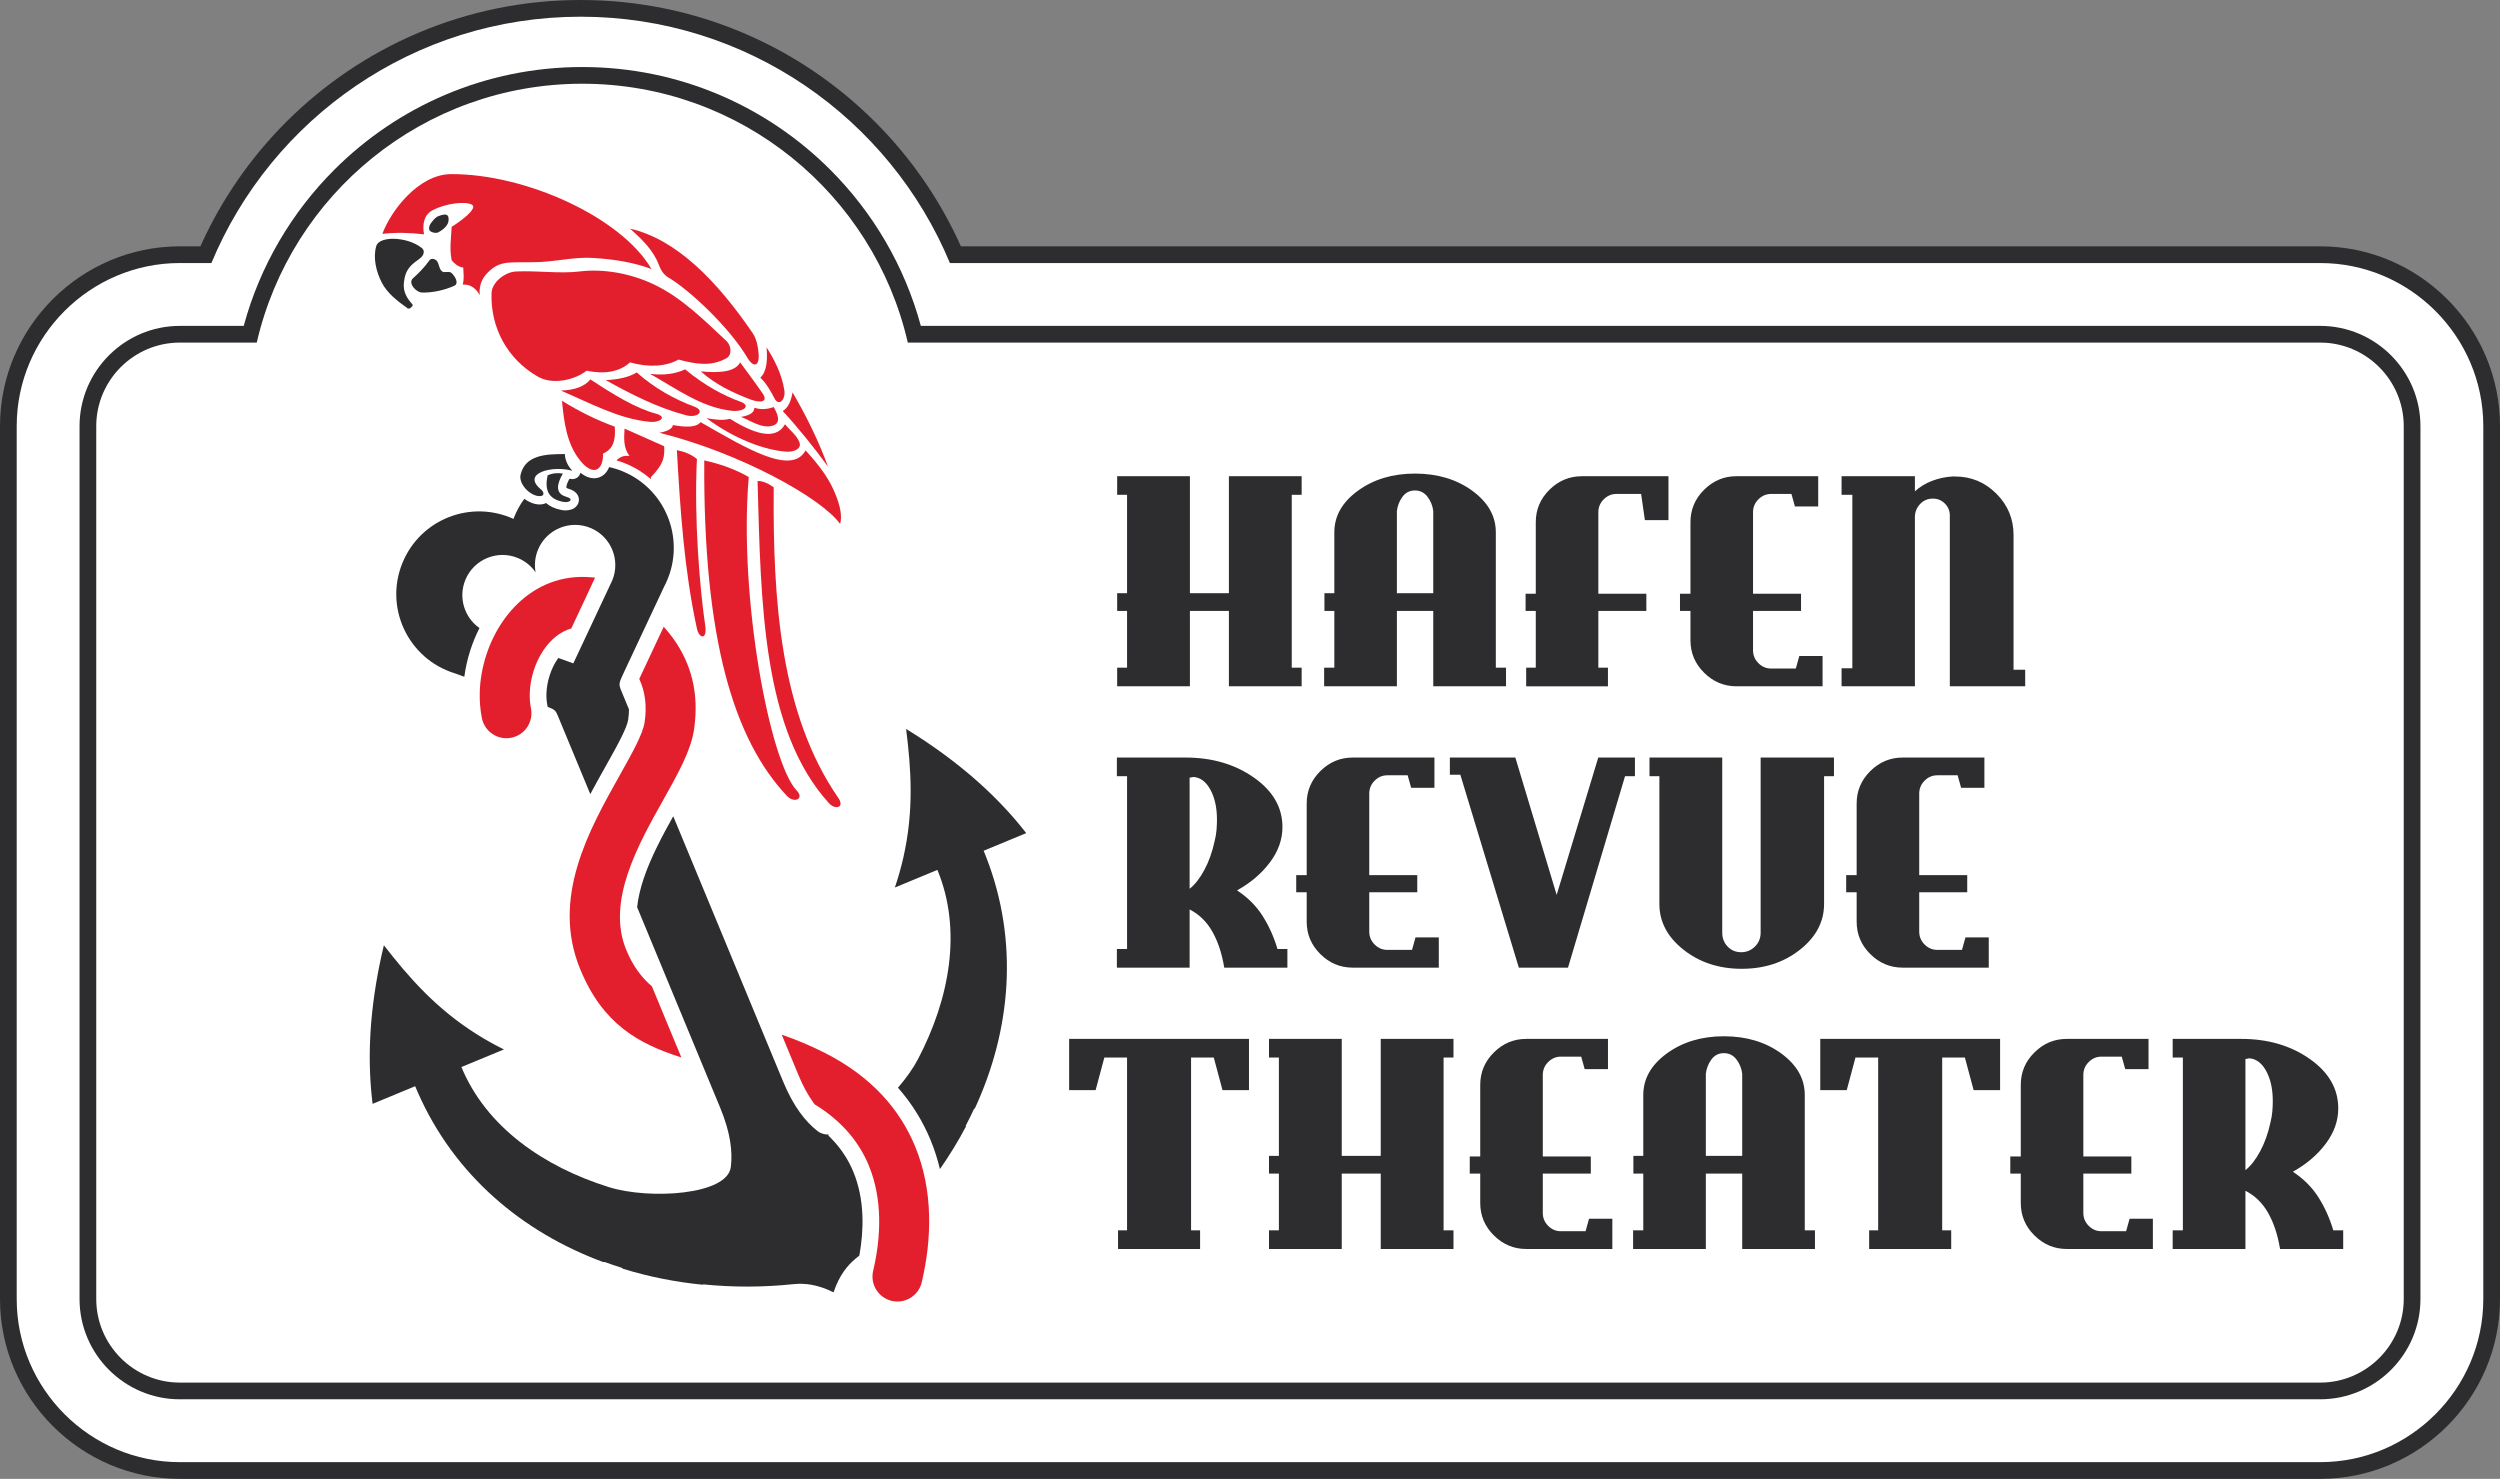 <?xml version="1.0" encoding="UTF-8"?>
<svg xmlns="http://www.w3.org/2000/svg" xmlns:xlink="http://www.w3.org/1999/xlink" xmlns:xodm="http://www.corel.com/coreldraw/odm/2003" xml:space="preserve" width="586.168mm" height="346.741mm" version="1.1" style="shape-rendering:geometricPrecision; text-rendering:geometricPrecision; image-rendering:optimizeQuality; fill-rule:evenodd; clip-rule:evenodd" viewBox="0 0 58776.37 34768.46">
 <rect x="0" y="0" width="58776.37" height="34768.46" fill="#808080" stroke="none"/>
 <defs>
  <style type="text/css">
   
    .fil1 {fill:white}
    .fil3 {fill:#E41F2D}
    .fil0 {fill:#2D2C2E}
    .fil4 {fill:#E41F2D;fill-rule:nonzero}
    .fil2 {fill:#2D2C2E;fill-rule:nonzero}
   
  </style>
 </defs>
 <g id="Ebene_x0020_1">
  <path class="fil0" d="M4226.25 5791.6l485.32 0c491.22,-1096.11 1177.99,-2085.5 2016.08,-2923.6 1772,-1771.98 4219.98,-2868.01 6923.91,-2868.01 2703.91,0 5151.92,1096.03 6923.91,2868.01 838.1,838.1 1524.86,1827.49 2016.08,2923.6l31958.57 0c1162.64,0 2219.31,475.32 2985.1,1241.15 765.83,765.79 1241.15,1822.47 1241.15,2985.11l0 20524.34c0,1162.64 -475.32,2219.31 -1241.15,2985.1 -765.79,765.83 -1822.47,1241.15 -2985.1,1241.15l-50323.87 0c-1162.64,0 -2219.31,-475.32 -2985.1,-1241.15 -765.83,-765.79 -1241.15,-1822.47 -1241.15,-2985.1l0 -20524.34c0,-1162.65 475.32,-2219.32 1241.15,-2985.11 765.79,-765.83 1822.47,-1241.15 2985.1,-1241.15z"></path>
  <path class="fil1" d="M13651.56 392.66c3912.76,0 7266.69,2391.08 8681.43,5791.6l32217.14 0c2108.49,0 3833.61,1725.3 3833.61,3833.61l0 20524.34c0,2108.49 -1725.11,3833.61 -3833.61,3833.61l-50323.87 0c-2108.49,0 -3833.61,-1725.11 -3833.61,-3833.61l0 -20524.34c0,-2108.5 1725.11,-3833.61 3833.61,-3833.61l743.88 0c1414.74,-3400.52 4768.66,-5791.6 8681.43,-5791.6z"></path>
  <path class="fil2" d="M4226.25 7661.96l1503.75 0c381.39,-1409.08 1126.83,-2668.49 2129.31,-3670.98 1492.17,-1492.17 3553.61,-2415.12 5830.55,-2415.12 2276.94,0 4338.38,922.95 5830.55,2415.12 1002.46,1002.48 1747.9,2261.9 2129.31,3670.98l32900.42 0c648.28,0 1237.38,264.94 1664.17,691.73 426.79,426.79 691.74,1015.89 691.74,1664.18l0 20524.34c0,648.28 -264.95,1237.38 -691.74,1664.17 -426.79,426.79 -1015.89,691.73 -1664.17,691.73l-50323.89 0c-648.28,0 -1237.38,-264.94 -1664.17,-691.73 -426.8,-426.79 -691.74,-1015.89 -691.74,-1664.17l0 -20524.34c0,-648.29 264.94,-1237.39 691.74,-1664.18 426.79,-426.79 1015.89,-691.73 1664.17,-691.73z"></path>
  <path class="fil1" d="M4226.25 8054.6l1810.25 0c801.61,-3486.22 3923.82,-6086.08 7653.36,-6086.08 3729.53,0 6851.76,2599.86 7653.36,6086.08l33206.92 0c1079.79,0 1963.25,884.05 1963.25,1963.26l0 20524.34c0,1079.78 -883.46,1963.25 -1963.25,1963.25l-50323.89 0c-1079.79,0 -1963.25,-883.47 -1963.25,-1963.25l0 -20524.34c0,-1079.79 883.46,-1963.26 1963.25,-1963.26z"></path>
  <path class="fil0" d="M9270.6 5614.38c-151.7,-5.7 -382.6,26.5 -424.94,172.28 -79.81,274.76 -2.03,594.15 126.33,849.87 129.93,258.86 378.76,446.07 614.44,614.42 39.7,28.38 142.3,-61.86 109.11,-97.6 -121.18,-130.48 -221.05,-288.11 -200.99,-499.6 32.09,-338.13 183.33,-435.78 373.25,-574.23 112,-81.67 119.17,-193.7 51.68,-246.92 -179.19,-141.27 -420.86,-209.63 -648.88,-218.21z"></path>
  <path class="fil0" d="M10683.2 6716.9c110.75,-50.44 21.15,-225.32 -74.64,-304.35 -56.79,-46.84 -160.91,11.8 -218.21,-34.45 -65.97,-53.22 -64.64,-157.53 -109.11,-229.68 -36.98,-59.99 -140.54,-89.93 -183.76,-28.72 -124.69,176.65 -289.76,336.36 -384.73,419.2 -134.07,116.91 72.03,335.3 206.73,338.79 245.76,6.41 526.17,-52.57 763.72,-160.79z"></path>
  <path class="fil0" d="M10545.4 5189.46c15.37,-162.15 -63.04,-172.42 -235.45,-109.11 -78.92,28.98 -126.08,100.4 -178.01,166.53 -44.7,56.89 -67.76,160.89 -5.73,195.24 59.09,32.71 130.22,46.71 183.74,17.22 138.57,-76.33 226.28,-173.29 235.45,-269.88z"></path>
  <path class="fil0" d="M13280.05 10675.55c5.9,154.82 76.3,285.95 176.31,393.71 -440.29,-132.36 -1221.45,43.49 -734.55,440.74 69.3,56.52 98.36,170.62 -64.64,152.77 -217.15,-23.77 -468.39,-293 -417.22,-505.36 110.68,-459.38 582.9,-482.74 1040.1,-481.86z"></path>
  <path class="fil0" d="M13233.05 11133.89c-121.45,-17.93 -231.14,-13.42 -358.47,41.15 -71.32,333.48 7.11,551.44 358.47,622.88 165.58,33.68 268.26,-65.25 82.26,-117.53 -280.76,-78.87 -213.64,-319.73 -82.26,-546.5z"></path>
  <path class="fil2" d="M14639.88 11081.63c1061.08,439.49 1509.45,1693.86 976.11,2706.44 -315.05,671.26 -630.07,1342.49 -945.11,2013.74 -123.81,263.78 -130.77,278.68 -59.88,449.8l176.81 426.87c-0.55,78.05 -6.99,159.43 -19.49,244.24 -13.73,93.12 -75.03,239.48 -164,419.43 -94.16,190.56 -232.72,437.5 -380.41,700.67 -112.99,201.33 -230.36,410.53 -345.77,627.37l-747.81 -1805.29c-65.28,-157.57 -73.89,-178.28 -254.73,-245.9 -2.34,-15.31 -5.06,-30.64 -8.16,-45.97 -8.48,-42.15 -14.32,-84.29 -17.58,-125.92 -3.51,-44.82 -4.43,-91.59 -2.88,-139.75 4.59,-142.1 30.23,-286.83 74.79,-425.62 44.33,-138.07 105.84,-267.77 182.39,-380.55 7.31,-10.78 14.75,-21.4 22.31,-31.83l352.46 127.32 877.53 -1869.77 -0.09 -0.02c13.64,-25.89 26.3,-52.59 37.75,-80.18 199.6,-481.98 -29.29,-1034.57 -511.26,-1234.25 -482.03,-199.65 -1034.63,29.25 -1234.27,511.25 -72.33,174.65 -88.39,358.54 -56.52,531.59l-0.04 0 -0.08 0.05c-99.81,-144.88 -241.2,-263.59 -415.86,-335.93 -482.02,-199.64 -1034.59,29.24 -1234.25,511.26 -172.75,417.13 -24.55,887.06 330.86,1135.42 -84.71,166.07 -156.05,338.96 -213.23,515.22 -66.86,206.18 -115.12,417.84 -143.45,629.6l-229.21 -82.79c-1091.98,-339.72 -1660.48,-1543.06 -1221.34,-2603.18 422.04,-1018.95 1603.91,-1482.54 2606.55,-1025.11 64.6,-173.02 151.13,-331.24 255.09,-472.86 75.34,56.08 159.76,98.38 244.14,118.69 23.17,5.58 45.04,9.57 65.21,11.76 83.81,9.16 150.64,-3.85 202.13,-30.62 85.89,76.84 202.57,131.66 355.35,162.73 120.74,24.54 233.07,2.07 299.88,-39.41 46.46,-28.78 80.85,-68.32 100.15,-115.78l0.27 0.11c25.99,-64.05 23.4,-130.43 -12.19,-194.81 -5,-9.13 -10.66,-17.69 -16.83,-25.7 -37.65,-50.97 -101.91,-95.59 -197.01,-122.33 -38.41,-10.78 -52.82,-21.77 -53.02,-32.22 -0.98,-51.93 30.84,-126.57 74.8,-205.42l10.37 3.03 0.03 -0.14c64.3,19.08 136.74,4.65 189.4,-44.33 29.54,-27.48 48.68,-61.98 57.25,-98.54 59.13,48.14 117.27,82.1 173.16,103.07 97.04,36.4 189.17,36.5 272.75,5.09 82.69,-31.08 149.63,-90.93 198.02,-175.03 11.81,-20.54 22.46,-42.67 31.88,-66.28 106.53,24.17 212.55,57.48 317.03,100.77zm1188.5 8108.96l2582.34 6234.41c245.75,593.25 522.53,941.04 809.71,1166.84 74.74,58.8 166.52,84.52 270.22,82.97l0 0.08 -18.61 19.55c20.79,19.71 41.07,39.6 60.88,59.6 4.46,5.06 9.07,10.04 13.83,14.9 232.96,238.87 400.39,502.51 514.98,779.16 133.87,323.18 198.78,667.98 213.31,1015.7 13.43,320.99 -14.88,643.73 -71.2,954.84 -25.21,20.84 -50.56,41.52 -75.99,62.12 -210.77,170.9 -397.32,410.32 -527.54,794.12l-2.91 8.89 -8.34 -4.24c-363.5,-179.31 -664.67,-216.68 -934.57,-188.49 -713.66,74.96 -1428.84,76.08 -2128.72,4.75l7.5 10.19c-651.76,-63.78 -1288.88,-190.99 -1898.44,-380.06l-1.2 -14.06c-144.61,-45.06 -287.67,-93.64 -429.1,-145.62l-9.96 10.48c-1916.83,-705.29 -3516.83,-2049.61 -4371.67,-3994.35l-6.92 -15.74c-9.87,-22.58 -19.6,-45.25 -29.29,-67.99l-14.82 -35.06c-3.65,-8.7 -7.38,-17.34 -11.01,-26.08l-500.36 207.22 -500.42 207.3 0 -0.02 -0.02 0.02 -1.56 -12.72 -4.1 -33.57 -0.92 -7.52 -0.55 -4.51 -3.42 -29.23 -0.84 -7.5 -2.32 -20.27 -4.79 -43.92 -0.49 -4.59 -5.06 -49.13 -0.67 -6.62 -4.27 -44.25 -0.63 -6.62 -0.27 -2.99 -4.24 -46.96 -0.22 -2.54 -0.17 -2.04 -0.53 -6.31 -3.95 -47.32 -0.08 -1.03 -0.21 -2.56 -3.95 -51.32 -0.12 -1.41c-1.33,-18.08 -2.59,-36.22 -3.82,-54.34l0 -0.2c-2.42,-35.77 -4.59,-71.61 -6.6,-107.56l-0.33 -6.45 -2.48 -47.45 -0.2 -4.12 -0.1 -2.01 -2.18 -48.39 -0.25 -5.1 0 -0.53 -0.16 -3.93c-2.22,-53.41 -3.98,-107.03 -5.26,-160.85l-0.09 -3.98 -1.06 -50.87 -0.14 -7.44c-0.27,-15.26 -0.47,-30.49 -0.65,-45.78l-0.07 -6.25 -0.04 -5 -0.43 -49.81 0 -1.51 -0.02 -2.18 -0.1 -45.39 -0.02 -8.91 0 -3.26 0.2 -47.26 0.01 -6.11 0.06 -8.06 0.45 -43.61 0.12 -9.66 0.71 -44.69 0.33 -17.73 0.9 -40.73 0.45 -17.95 0.88 -32.39 0.82 -26.88 1.04 -31.32 0.41 -12.26 0.06 -1.2 0.35 -9.04 1.43 -36.27 0.71 -17 0 -0.02 1.39 -31.21 0.23 -4.83 1.22 -25.85 0.02 -0.57 1.58 -31.29 0.22 -3.58 1.43 -26.58 0.06 -1.19 1.78 -31.42 0.04 -0.84 1.68 -27.78 0.61 -9.65 3.2 -49.51 1.23 -18.49 3.42 -47.45 0.43 -6.11c2.3,-30.86 4.73,-61.77 7.3,-92.72l2.71 -31.77c49.38,-572.78 147.62,-1165.74 294.65,-1778.99l0.08 0.1 0.04 -0.18c586.62,755.89 1226.38,1489.62 2183.94,2091.95l0 0.02c18.08,11.37 36.26,22.67 54.54,33.92l0.02 0.02c36.6,22.52 73.62,44.88 111.14,67.03l0.04 0.04c37.52,22.12 75.48,44.09 113.97,65.84l0.04 0.02c19.23,10.86 38.57,21.7 58.07,32.46l0.02 0.04c19.49,10.76 39.09,21.48 58.82,32.14l0.04 0.02c19.71,10.66 39.58,21.28 59.54,31.85l0.06 0.02c19.98,10.56 40.07,21.08 60.31,31.53l0.04 0.02c20.24,10.45 40.6,20.85 61.1,31.21l0.04 0.02c20.5,10.35 41.11,20.64 61.86,30.88l0.06 0.02 -1000.55 414.38c588.37,1420.49 1947.7,2349.13 3472.52,2824.65 938.93,292.81 2782.27,191.16 2862.07,-475.85 43.41,-362.73 -6.83,-804.36 -252.55,-1397.64l-1950.74 -4709.47c23.13,-218.7 77.3,-441.91 151.55,-665.11 165.95,-498.7 437.88,-1007.65 697.46,-1473.11zm5283.47 6382c193.42,-224.83 358.15,-457.02 468.84,-668.05 741.97,-1414.45 1046.53,-3032.28 458.12,-4452.78l-1000.54 414.49 0.04 -0.06c7.42,-21.93 14.73,-43.78 21.91,-65.6l0 -0.04c7.19,-21.81 14.22,-43.58 21.15,-65.28l0 -0.02c6.93,-21.69 13.69,-43.35 20.36,-64.96l0.02 -0.04c6.66,-21.6 13.2,-43.16 19.61,-64.64l0 -0.04c6.42,-21.5 12.68,-42.94 18.85,-64.31l0 -0.04c6.17,-21.38 12.19,-42.72 18.12,-64.02l0 -0.03c11.84,-42.59 23.16,-84.97 34.04,-127.15l0 -0.04c10.86,-42.2 21.24,-84.2 31.19,-126l-0.02 -0.02c4.98,-20.89 9.84,-41.73 14.57,-62.55l0 -0.02c251.22,-1103.03 184.76,-2074.23 65.08,-3023.53l0.14 0.1 0 -0.14c537.58,329.69 1026.34,679.5 1466.28,1049.6l24.36 20.54c23.72,20.08 47.3,40.21 70.72,60.4l4.65 4.01 35.95 31.15 13.96 12.19 37.28 32.75 7.23 6.38 20.83 18.47 0.65 0.55 23.45 20.95 0.88 0.81 19.81 17.79 2.67 2.37 23.26 21.01 0.41 0.4 19.16 17.41 3.58 3.26 23.04 21.09 0.02 0.02 12.52 11.5 26.64 24.63 6.66 6.16 0.88 0.81 8.97 8.38 22.87 21.4 19.59 18.43 23.53 22.27 13.01 12.38 29.45 28.16 12.77 12.3 32.08 31.1 6.92 6.73 31.15 30.53 5.75 5.66 4.34 4.3 33.53 33.29 2.32 2.28 6.31 6.33 32.02 32.18 1.53 1.54 1.06 1.06 34.92 35.54 3.51 3.57 4.36 4.48c10.68,10.93 21.32,21.85 31.91,32.82l5.17 5.36 35.23 36.71 2.75 2.91c37.14,38.96 73.82,78.12 110.02,117.46l2.66 2.87 0.37 0.39 3.43 3.79 32.67 35.77 1.36 1.47 2.79 3.07 31.8 35.3 4.3 4.77c24.02,26.83 47.83,53.74 71.42,80.73l0.12 0.14c11.93,13.7 23.87,27.4 35.71,41.14l0.94 1.08 33.48 39.09 1.66 1.95 0.67 0.8 30.66 36.23 4.08 4.84 1.31 1.57 1.63 1.95 30.21 36.2 1.91 2.3 4.26 5.12 28.25 34.32 4.22 5.14 31.15 38.32 2.89 3.61 27.69 34.43 12.68 15.98 4.71 5.89 18.24 23.09 2.82 3.57 4.66 5.97 20.83 26.64 7.89 10.12 -0.02 0 0 0.02 -500.42 207.25 -500.35 207.26c3.63,8.75 7.11,17.5 10.66,26.23l14.33 35.28c9.22,22.91 18.38,45.82 27.35,68.8l6.24 16.02c770.68,1979.58 589.88,4061.56 -266.8,5915.65l-14.43 -0.37c-63.27,136.76 -130.06,272.27 -200.46,406.39l9.08 10.78c-181.62,344.93 -386.8,680.76 -613.74,1005.25 -55.55,-232.2 -129.02,-462.43 -222.72,-688.67 -178.42,-430.74 -427.99,-843.56 -763.68,-1224.19z"></path>
  <path class="fil3" d="M15315.35 6324.06c-708.82,-1217.67 -2957.85,-2237.65 -4709.03,-2230.6 -769.25,3.11 -1419.41,868 -1616.88,1404.45 318.66,-35.93 645.61,-28.82 979.56,11.8 -42.22,-234.79 -4.47,-455.89 200.64,-566.5 276.16,-148.94 754.09,-225.94 926.63,-129.82 145.75,81.2 -268.79,393.61 -477.82,518.65 -14.47,295 -52.54,507.23 0,786.92 61.94,71.79 148.55,159.13 271.75,169.7 8.13,140.39 25.41,276.19 -12.42,401.27 155.37,-6.37 291.85,55.24 401.27,247.84 -26.7,-267.5 93.6,-431.54 177.34,-518.34 188.57,-195.47 347.31,-239.99 566.18,-248.81 231.96,-9.35 464.55,1 696.33,-11.8 409.73,-22.61 817.91,-120.47 1227.42,-94.42 463.55,29.49 918.43,92.71 1369.04,259.64z"></path>
  <path class="fil3" d="M15951.94 8453.68c-294.8,165.17 -706.48,191.32 -1137.77,65.48 -256.46,230.97 -615.38,281.74 -1023.15,196.43 -269.33,211.37 -787.99,344.7 -1145.95,139.16 -726.2,-416.97 -1115.38,-1159.75 -1088.65,-1964.47 8.46,-254.98 318.13,-495.49 572.98,-507.48 513.67,-24.21 1029.31,55.81 1489.72,0 588.25,-71.32 1215.98,49.57 1751.66,302.85 653.75,309.12 1182.44,840.35 1710.71,1334.21 111.04,103.79 135.31,324.89 0,401.07 -367.19,206.71 -736.87,136.64 -1129.56,32.75z"></path>
  <path class="fil3" d="M17695.4 7831.6c92.86,136.27 124.55,310.49 139.15,474.74 28.45,319.79 -123.51,340.28 -261.91,106.41 -435.29,-735.56 -1389.61,-1614.15 -1849.88,-1882.63 -118.73,-69.24 -186.18,-177.53 -229.19,-294.66 -131.07,-356.73 -415.7,-622.61 -679.38,-859.45 1098.82,251.02 2056.41,1245.23 2881.22,2455.6z"></path>
  <path class="fil3" d="M17400.73 8519.16c-110.94,218.95 -464.66,255.84 -924.93,212.81 349.6,311.85 750.4,498.67 1154.12,654.83 233.58,90.35 441.32,74.72 302.85,-130.97 -169.16,-251.26 -354.68,-491.11 -532.04,-736.67z"></path>
  <path class="fil3" d="M16107.45 8682.87c-241.26,115.49 -519.95,143.71 -826.7,106.41 616.16,344.9 1204.75,787.34 1915.35,867.64 303.53,34.28 461.79,-124.45 212.82,-212.82 -369.98,-131.34 -833.36,-370.98 -1301.46,-761.23z"></path>
  <path class="fil3" d="M14969.71 8756.53c-197.49,121.05 -465.52,168.17 -728.51,180.07 574.57,319.97 1210.73,649.52 1890.81,826.72 276.92,72.13 455.24,-106.59 188.26,-204.63 -457.24,-167.94 -931.71,-430.35 -1350.57,-802.17z"></path>
  <path class="fil3" d="M13881.06 8920.22c-135.97,161.93 -363.34,252.79 -695.76,261.94 701.22,299.8 1374.18,672.45 2103.63,736.67 224.4,19.76 416.23,-117.31 122.78,-196.44 -469.47,-126.59 -982.91,-441.42 -1530.66,-802.17z"></path>
  <path class="fil3" d="M18022.8 8167.18c26.05,312.53 1.31,574.29 -147.32,712.13 147.87,139.7 242.46,315.63 335.59,491.1 101.86,191.93 264.3,23.65 229.19,-196.44 -63.96,-401.05 -242.89,-730.21 -417.46,-1006.79z"></path>
  <path class="fil3" d="M18190.66 9570.02c-188.49,65.89 -331.96,55.84 -454.68,16.53 -0.51,102.31 -90.19,178.36 -314.12,214.93 247.99,99.05 492.07,280.78 743.99,206.67 222.1,-65.34 101.09,-300.06 24.82,-438.14z"></path>
  <path class="fil3" d="M18456.21 9973.45c-172.3,305.58 -545.55,341.7 -1296.12,-128.15 -183.98,52.26 -367.98,14.1 -551.95,-14.78 655.23,488.36 1360.22,749.93 1877.64,788.5 173.96,12.98 366.49,-64.45 310.46,-216.84 -62.94,-171.19 -226.7,-285.84 -340.03,-428.73z"></path>
  <path class="fil3" d="M16470.14 9924.15c-99.92,132.11 -353.21,121.1 -650.52,69.01 -7.23,80.36 -111.02,141.41 -315.4,182.33 1882.6,467.17 3809.1,1528.7 4248.08,2143.77 43.28,-166.05 25.09,-401.21 -152.75,-798.38 -150.21,-335.38 -387.29,-634.19 -660.38,-931.42 -327.22,604.54 -1418.47,-64.28 -2469.03,-665.32z"></path>
  <path class="fil3" d="M19466.48 10968.94c-210.32,-574.8 -491.13,-1156.65 -832.85,-1744.59 -34.2,189.2 -92.18,354.66 -231.63,438.61 401.17,435.33 742.21,870.66 1064.48,1305.98z"></path>
  <path class="fil3" d="M18190.29 11457.1c-126.47,-93.17 -252.95,-148.24 -379.42,-149.47 77.12,2908.96 118.76,5856.08 1678.61,7576.71 148.73,164.08 376.31,102.31 218.44,-126.47 -1363.89,-1976.47 -1539.54,-4648.24 -1517.63,-7300.77z"></path>
  <path class="fil3" d="M17603.93 11215.66c-348.76,-199.89 -697.51,-313.64 -1046.26,-390.9 -26.87,4199.11 693.14,6559.84 1943.05,7887.14 172.69,183.39 418.53,68.46 229.93,-126.47 -620.75,-641.65 -1370.14,-4525.18 -1126.73,-7369.77z"></path>
  <path class="fil3" d="M16385.21 10790.26c-157.12,-125.47 -314.25,-173.69 -471.39,-206.94 79.32,1414.4 172.65,2821.29 471.39,4196.51 52.26,240.57 245.28,268.24 195.47,-68.99 -125.79,-851.5 -266.59,-2506.33 -195.47,-3920.58z"></path>
  <path class="fil3" d="M14453.67 10031.44c-429.62,-155.93 -842.73,-361.43 -1241.7,-609.35 48.75,486.16 104.17,1001.56 425.4,1402.67 309.01,385.86 549.2,236.26 540.38,-160.97 210.93,-91.21 305.53,-274.62 275.92,-632.35z"></path>
  <path class="fil3" d="M15614.91 10491.34c-310.42,-137.97 -620.86,-275.94 -931.29,-413.91 -11.15,219.55 -34,440.3 114.97,643.85 -129.22,-20.72 -224.81,22.28 -304.23,102.11 49.64,14.55 99.12,30.96 148.34,49.33 25.76,9.63 49.65,18.99 71.56,28.06 220.8,91.45 417.48,214.88 587.3,362.4 0.61,-15.92 1.51,-31.77 2.91,-47.52 314.35,-320.54 320.34,-483.89 310.42,-724.32z"></path>
  <path class="fil4" d="M13477.35 14677.48l-0.32 -0.15c-14.98,32.41 -30.15,65.06 -45.62,98.04 -263.37,74.66 -485.59,262.92 -650.67,506.15 -198.79,292.96 -314.05,658.77 -325.54,1013.8 -3.96,122.33 5,242.19 27.83,355.59 64.53,318.45 -141.35,628.97 -459.82,693.5 -318.45,64.53 -628.97,-141.35 -693.5,-459.82 -40.69,-202.31 -56.81,-413.01 -49.93,-625.36 18.4,-568.14 206.28,-1158.53 530.77,-1636.68 343.78,-506.6 840.37,-893.36 1456.99,-1017.4 157.05,-31.63 321.31,-45.77 492.08,-40.28 78.29,2.53 155.78,7.48 232.42,14.72l-18.37 35.09 -172.87 373.64 -323.44 689.16zm2127.12 57.73c75.11,83.06 145.16,168.88 209.93,257.59 439.69,602.34 627.59,1312.24 502.8,2158.29 -73.37,497.39 -377.93,1040.17 -725.79,1660.07 -592.79,1056.39 -1336.29,2381.38 -868.76,3520.22 153.19,373.15 357.94,647.38 604.19,858.39l692.4 1671.56c-1017.16,-323.26 -1849.54,-787.23 -2380.64,-2080.92 -685.92,-1670.83 211.57,-3270.27 927.19,-4545.5 292.66,-521.54 548.9,-978.19 589.74,-1255.09 57.35,-388.89 10.15,-725.87 -126.24,-1019.09l575.18 -1225.52zm2773.98 9589.84c332.67,116.13 676.05,256.15 1028.78,436.41 1097.07,560.62 1752.62,1333.58 2105.55,2185.59 433.55,1046.66 395.32,2194.19 157.79,3200.36 -74.25,315.44 -390.2,510.98 -705.66,436.73 -315.44,-74.25 -510.96,-390.2 -436.71,-705.66 187.89,-795.88 223.52,-1690.64 -103.71,-2480.65 -223.23,-538.89 -623.06,-1037.85 -1271.52,-1433.66 -11.39,-15.04 -22.77,-30.47 -34.12,-46.3 -120.86,-168.47 -237.24,-378.1 -346.79,-642.55l-393.61 -950.27z"></path>
  <path class="fil2" d="M30602.45 16135.18l-1710.31 0 0 -1771.87 -916.74 0 0 1771.87 -1710.31 0 0 -437.84 232.61 0 0 -1334.03 -232.61 0 0 -417.31 232.61 0 0 -2312.34 -232.61 0 0 -437.85 1710.31 0 0 2750.19 916.74 0 0 -2750.19 1710.31 0 0 437.85 -232.61 0 0 4063.68 232.61 0 0 437.84zm4804.59 0l-1710.31 0 0 -1771.87 -855.15 0 0 1771.87 -1710.31 0 0 -437.84 239.46 0 0 -1334.03 -232.6 0 0 -417.31 232.6 0 0 -1429.82c0,-383.11 184.7,-709.23 554.12,-978.31 369.43,-269.08 816.39,-403.63 1340.89,-403.63 529.06,0 978.29,134.55 1347.71,403.63 369.45,269.08 554.15,595.2 554.15,978.31l0 3181.17 239.44 0 0 437.84zm3819.47 -3906.34l-554.13 0 -88.93 -615.71 -581.52 0c-114,0 -213.21,42.18 -297.59,126.56 -84.38,84.39 -126.57,185.84 -126.57,304.45l0 1915.53 1128.81 0 0 403.65 -1128.81 0 0 1334.03 225.77 0 0 437.84 -1922.4 0 0 -437.84 225.78 0 0 -1334.03 -239.46 0 0 -403.65 239.46 0 0 -1682.95c0,-296.44 107.17,-550.7 321.53,-762.78 214.35,-212.09 469.76,-318.12 766.22,-318.12l2031.84 0 0 1033.02zm3623.15 3906.34l-2025 0c-291.9,0 -545.02,-106.04 -759.37,-318.12 -214.36,-212.08 -321.54,-466.34 -321.54,-762.78l0 -690.97 -246.29 0 0 -403.65 246.29 0 0 -1682.95c0,-296.44 107.18,-550.7 321.54,-762.78 214.35,-212.09 467.47,-318.12 759.37,-318.12l1922.38 0 0 711.48 -547.3 0 -82.08 -294.17 -478.9 0c-114.01,0 -213.21,42.18 -297.59,126.56 -84.38,84.39 -126.57,185.84 -126.57,304.45l0 1915.53 1128.81 0 0 403.65 -1128.81 0 0 923.55c0,118.6 42.19,220.07 126.57,304.45 84.38,84.38 183.58,126.56 297.59,126.56l581.52 0 82.08 -294.17 547.3 0 0 711.48zm4763.56 0l-1771.88 0 0 -4015.79c0,-109.48 -38.78,-202.96 -116.31,-280.49 -77.52,-77.55 -171.01,-116.31 -280.48,-116.31 -123.14,0 -224.62,43.33 -304.43,129.98 -79.83,86.65 -119.74,189.26 -119.74,307.85l0 3974.76 -1724 0 0 -424.16 253.15 0 0 -4077.36 -253.15 0 0 -437.85 1724 0 0 355.75c114.02,-104.9 248.56,-187.01 403.64,-246.3 155.06,-59.29 314.69,-93.48 478.88,-102.62 13.69,0 25.09,0 34.22,0 9.1,0 18.24,0 27.34,0 378.56,0 702.38,134.57 971.46,403.65 269.1,269.09 403.65,592.91 403.65,971.46l0 3167.5 273.64 0 0 389.94zm-17346 6614.54l-1484.55 0c-54.72,-332.94 -148.23,-615.71 -280.49,-848.32 -132.27,-232.58 -310.14,-405.9 -533.62,-519.92l0 1368.24 -1710.3 0 0 -437.85 239.44 0 0 -4063.67 -239.44 0 0 -437.85 1614.54 0c624.83,0 1160.71,157.36 1607.68,470.91 446.95,313.55 670.43,701.21 670.43,1164.15 0,290.76 -98.07,567.81 -294.17,828.92 -196.11,262.25 -453.81,481.18 -773.05,659.05 255.39,168.74 457.22,370.57 605.44,607.72 148.22,236.03 263.38,493.72 345.48,770.77l232.6 0 0 437.85zm3559.77 0l-2025 0c-291.9,0 -545.02,-106.04 -759.37,-318.12 -214.36,-212.08 -321.54,-466.34 -321.54,-762.78l0 -690.97 -246.29 0 0 -403.65 246.29 0 0 -1682.95c0,-296.44 107.18,-550.7 321.54,-762.78 214.35,-212.09 467.47,-318.12 759.37,-318.12l1922.38 0 0 711.48 -547.3 0 -82.08 -294.17 -478.9 0c-114.01,0 -213.21,42.18 -297.59,126.56 -84.38,84.39 -126.57,185.84 -126.57,304.45l0 1915.53 1128.81 0 0 403.65 -1128.81 0 0 923.55c0,118.6 42.19,220.07 126.57,304.45 84.38,84.38 183.58,126.56 297.59,126.56l581.52 0 82.08 -294.17 547.3 0 0 711.48zm4611.27 -4501.52l-232.58 0 -1340.89 4501.52 -1156.18 0 -1375.08 -4535.74 -246.29 0 0 -403.63 1539.29 0 971.46 3229.07 978.3 -3229.07 861.98 0 0 437.85zm4679.41 0l-232.6 0 0 3003.28c0,419.61 -189.27,778.76 -567.83,1077.49 -378.54,298.75 -834.62,448.11 -1368.25,448.11 -533.61,0 -989.7,-149.36 -1368.22,-448.11 -378.56,-298.73 -567.83,-657.89 -567.83,-1077.49l0 -3003.28 -232.61 0 0 -437.85 1710.31 0 0 4118.42c0,127.71 42.18,236.02 126.56,324.95 84.38,88.94 190.42,133.4 318.13,133.4 127.69,0 236.02,-44.46 324.95,-133.4 88.93,-88.93 133.4,-197.25 133.4,-324.95l0 -4118.42 1723.99 0 0 437.85zm3639.19 4501.52l-2025 0c-291.9,0 -545.02,-106.04 -759.37,-318.12 -214.36,-212.08 -321.54,-466.34 -321.54,-762.78l0 -690.97 -246.29 0 0 -403.65 246.29 0 0 -1682.95c0,-296.44 107.18,-550.7 321.54,-762.78 214.35,-212.09 467.47,-318.12 759.37,-318.12l1922.38 0 0 711.48 -547.3 0 -82.08 -294.17 -478.9 0c-114.01,0 -213.21,42.18 -297.59,126.56 -84.38,84.39 -126.57,185.84 -126.57,304.45l0 1915.53 1128.81 0 0 403.65 -1128.81 0 0 923.55c0,118.6 42.19,220.07 126.57,304.45 84.38,84.38 183.58,126.56 297.59,126.56l581.52 0 82.08 -294.17 547.3 0 0 711.48zm-17392.68 2879.23l-622.54 0 -205.25 -766.21 -533.63 0 0 4063.67 212.1 0 0 437.85 -6.86 0 -1922.38 0 0 -437.85 212.08 0 0 -4063.67 -533.62 0 -205.24 766.21 -622.55 0 0 -1204.06c706.93,0 1412.72,0 2117.38,0 704.62,0 1408.14,0 2110.51,0l0 1204.06zm4807.89 3735.31l-1710.3 0 0 -1771.87 -916.75 0 0 1771.87 -1710.3 0 0 -437.85 232.6 0 0 -1334.02 -232.6 0 0 -417.31 232.6 0 0 -2312.34 -232.6 0 0 -437.85 1710.3 0 0 2750.19 916.75 0 0 -2750.19 1710.3 0 0 437.85 -232.6 0 0 4063.67 232.6 0 0 437.85zm3734.98 0l-2025 0c-291.9,0 -545.02,-106.04 -759.37,-318.12 -214.37,-212.08 -321.54,-466.34 -321.54,-762.78l0 -690.97 -246.29 0 0 -403.65 246.29 0 0 -1682.95c0,-296.44 107.17,-550.7 321.54,-762.78 214.35,-212.09 467.47,-318.12 759.37,-318.12l1922.38 0 0 711.48 -547.31 0 -82.08 -294.17 -478.89 0c-114.01,0 -213.21,42.18 -297.59,126.56 -84.39,84.39 -126.57,185.84 -126.57,304.45l0 1915.53 1128.81 0 0 403.65 -1128.81 0 0 923.55c0,118.6 42.18,220.07 126.57,304.45 84.38,84.38 183.58,126.56 297.59,126.56l581.51 0 82.09 -294.17 547.3 0 0 711.48zm4763.56 0l-1710.31 0 0 -1771.87 -855.15 0 0 1771.87 -1710.31 0 0 -437.85 239.46 0 0 -1334.02 -232.6 0 0 -417.31 232.6 0 0 -1429.82c0,-383.11 184.7,-709.23 554.12,-978.31 369.43,-269.08 816.39,-403.63 1340.89,-403.63 529.06,0 978.29,134.55 1347.71,403.63 369.45,269.08 554.15,595.2 554.15,978.31l0 3181.16 239.44 0 0 437.85zm4352.79 -3735.31l-622.55 0 -205.24 -766.21 -533.63 0 0 4063.67 212.09 0 0 437.85 -6.85 0 -1922.38 0 0 -437.85 212.07 0 0 -4063.67 -533.61 0 -205.24 766.21 -622.55 0 0 -1204.06c706.93,0 1412.71,0 2117.37,0 704.63,0 1408.14,0 2110.52,0l0 1204.06zm3592.2 3735.31l-2025 0c-291.89,0 -545.02,-106.04 -759.37,-318.12 -214.36,-212.08 -321.53,-466.34 -321.53,-762.78l0 -690.97 -246.3 0 0 -403.65 246.3 0 0 -1682.95c0,-296.44 107.17,-550.7 321.53,-762.78 214.35,-212.09 467.48,-318.12 759.37,-318.12l1922.38 0 0 711.48 -547.3 0 -82.08 -294.17 -478.9 0c-114,0 -213.21,42.18 -297.59,126.56 -84.38,84.39 -126.57,185.84 -126.57,304.45l0 1915.53 1128.81 0 0 403.65 -1128.81 0 0 923.55c0,118.6 42.19,220.07 126.57,304.45 84.38,84.38 183.59,126.56 297.59,126.56l581.52 0 82.08 -294.17 547.3 0 0 711.48zm4474.46 0l-1484.56 0c-54.72,-332.94 -148.22,-615.71 -280.49,-848.32 -132.26,-232.58 -310.13,-405.9 -533.61,-519.93l0 1368.25 -1710.31 0 0 -437.85 239.44 0 0 -4063.67 -239.44 0 0 -437.85 1614.54 0c624.83,0 1160.72,157.36 1607.69,470.91 446.95,313.55 670.43,701.21 670.43,1164.15 0,290.76 -98.07,567.81 -294.18,828.92 -196.1,262.25 -453.8,481.18 -773.05,659.05 255.4,168.74 457.22,370.57 605.44,607.72 148.23,236.03 263.4,493.72 345.48,770.77l232.61 0 0 437.85zm-1710.31 -2975.94c22.81,-91.21 37.63,-177.87 44.47,-259.96 6.83,-82.1 10.27,-161.91 10.27,-239.46 0,-259.96 -43.33,-480.01 -129.99,-660.16 -86.66,-180.17 -198.4,-290.76 -335.22,-331.81 -13.69,-4.55 -27.37,-7.99 -41.05,-10.27 -13.69,-2.28 -27.35,-3.41 -41.03,-3.41 -9.13,0 -17.13,0 -23.96,0 -6.83,0 -14.82,2.28 -23.96,6.85 -9.1,0 -17.1,1.14 -23.92,3.42 -6.86,2.28 -14.83,3.41 -23.96,3.41l0 2613.34c123.13,-95.76 238.3,-242.85 345.5,-441.26 107.17,-198.39 188.11,-425.29 242.85,-680.7zm-12419.44 786.76l0 -1874.52c0,-9.1 0,-18.24 0,-27.34 0,-9.13 0,-18.26 0,-27.36 -13.69,-123.16 -58.15,-234.89 -133.4,-335.23 -75.25,-100.34 -174.45,-150.5 -297.59,-150.5 -123.13,0 -221.2,50.16 -294.18,150.5 -72.97,100.34 -116.31,212.07 -129.98,335.23 0,9.1 0,18.23 0,27.36 0,9.1 0,18.24 0,27.34l0 1874.52 855.15 0zm-12403.38 -7401.29c22.81,-91.21 37.63,-177.87 44.46,-259.96 6.84,-82.1 10.27,-161.91 10.27,-239.46 0,-259.96 -43.33,-480.01 -129.98,-660.16 -86.66,-180.17 -198.41,-290.76 -335.23,-331.81 -13.68,-4.55 -27.36,-7.99 -41.05,-10.27 -13.68,-2.28 -27.34,-3.41 -41.03,-3.41 -9.12,0 -17.12,0 -23.96,0 -6.83,0 -14.82,2.28 -23.95,6.85 -9.11,0 -17.11,1.14 -23.93,3.42 -6.85,2.28 -14.82,3.41 -23.96,3.41l0 2613.35c123.14,-95.77 238.31,-242.86 345.5,-441.27 107.17,-198.39 188.12,-425.29 242.86,-680.7zm5139.81 -5827.78l0 -1874.52c0,-9.1 0,-18.24 0,-27.34 0,-9.13 0,-18.26 0,-27.36 -13.69,-123.15 -58.15,-234.89 -133.4,-335.23 -75.25,-100.34 -174.45,-150.5 -297.59,-150.5 -123.13,0 -221.2,50.16 -294.18,150.5 -72.97,100.34 -116.31,212.08 -129.98,335.23 0,9.1 0,18.23 0,27.36 0,9.1 0,18.24 0,27.34l0 1874.52 855.15 0z"></path>
 </g>
</svg>

